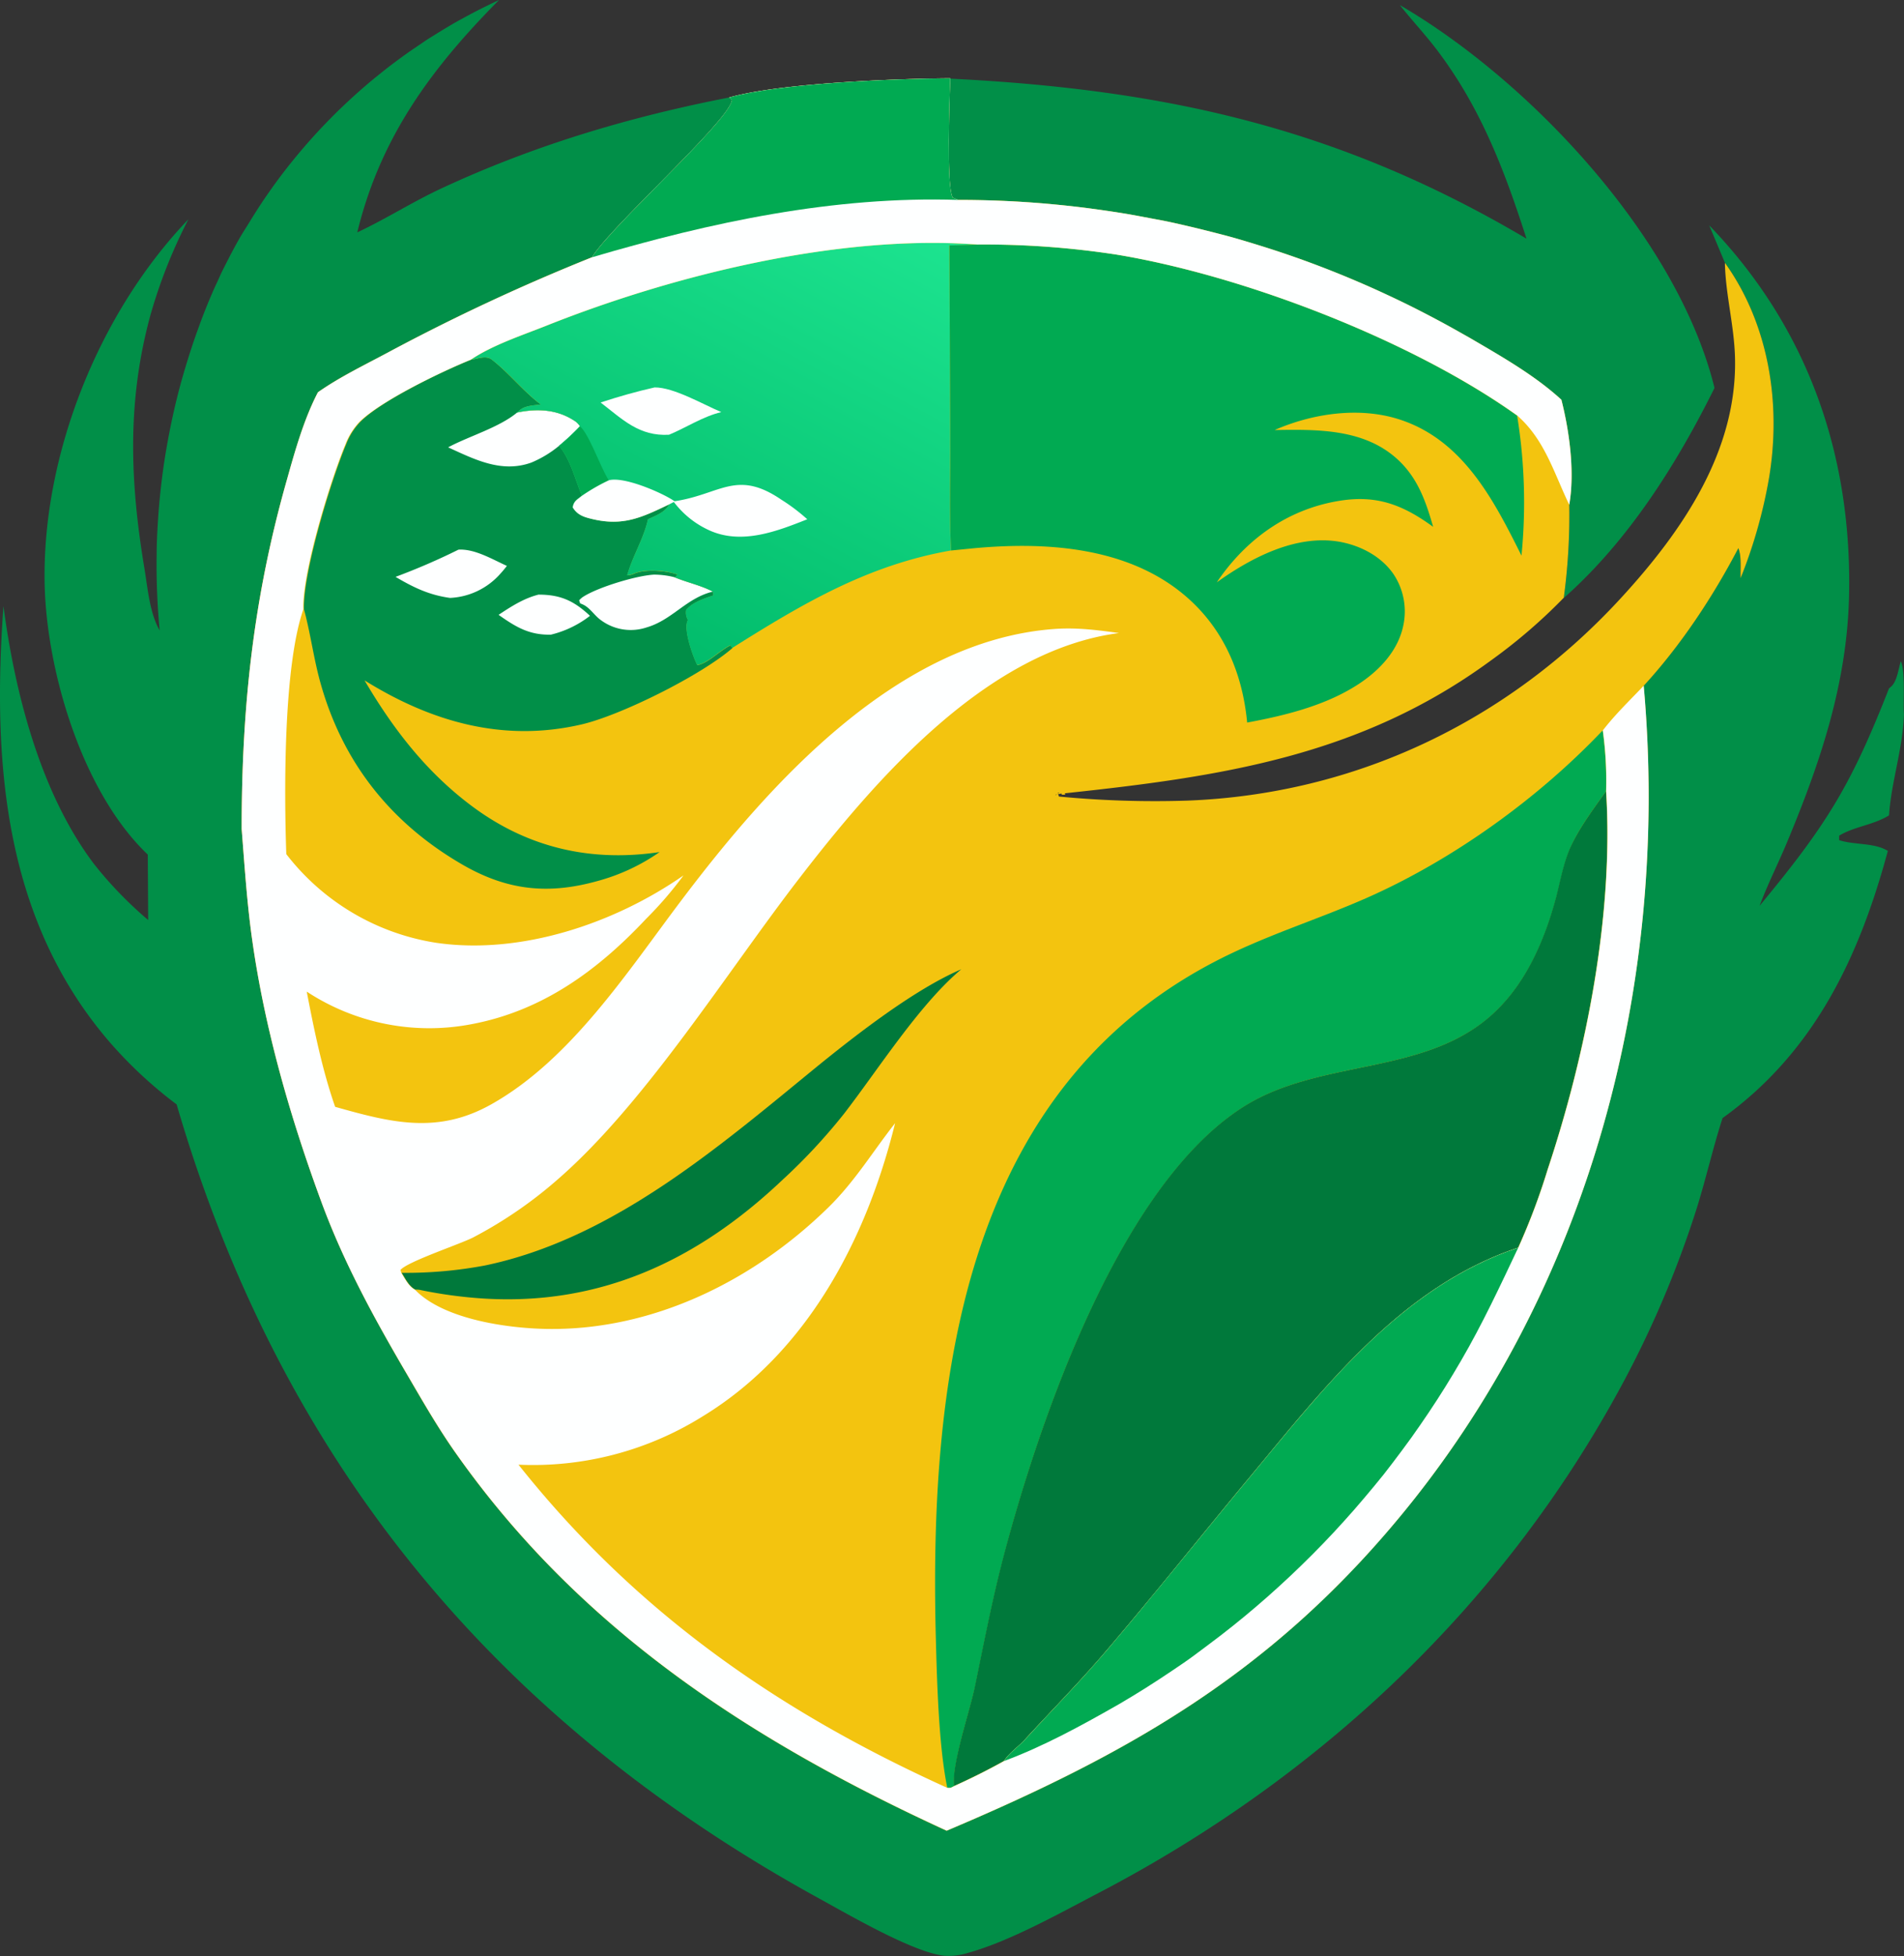 <svg xmlns="http://www.w3.org/2000/svg" xmlns:xlink="http://www.w3.org/1999/xlink" viewBox="0 0 468.98 481.58"><rect x="0" y="0" width="468.98" height="481.58" fill="#333333" stroke="none"/><defs><style>.cls-1{fill:#018f48;}.cls-2{fill:#f3c40f;}.cls-3{fill:#00793b;}.cls-4{fill:#feffff;}.cls-5{fill:url(#linear-gradient);}.cls-6{fill:#01aa52;}</style><linearGradient id="linear-gradient" x1="152.74" y1="798.09" x2="209.51" y2="903.41" gradientTransform="matrix(1, 0, 0, -1, 0, 951.62)" gradientUnits="userSpaceOnUse"><stop offset="0" stop-color="#02bc6b"/><stop offset="1" stop-color="#1ce38f"/></linearGradient></defs><g id="Слой_2" data-name="Слой 2"><g id="Layer_1" data-name="Layer 1"><path class="cls-1" d="M344.8,1.25C376.69,19.84,412.48,57.91,422,94.3c.11.41.21.81.3,1.22-9.32,18.78-21.24,37.68-37.14,51.72a152.41,152.41,0,0,0,1.35-22.89c1.39-8.06.1-18-1.94-25.86-6.57-6-14.88-10.73-22.57-15.23-2.38-1.38-4.77-2.73-7.19-4s-4.87-2.57-7.33-3.8-4.94-2.41-7.45-3.55-5-2.25-7.56-3.31-5.09-2.08-7.66-3.06-5.16-1.91-7.76-2.8-5.22-1.74-7.85-2.54-5.28-1.57-7.93-2.29-5.32-1.39-8-2-5.37-1.21-8.07-1.75-5.4-1-8.11-1.49-5.44-.85-8.16-1.21-5.46-.68-8.2-.95-5.48-.5-8.23-.68-5.49-.31-8.24-.4-5.5-.13-8.25-.13l-1.35-.55c-1.58-2.59-.79-24.9-.61-29.39C287,22,329.82,31.44,376,58.76c-5.3-16.44-11-31.57-21.4-45.58C351.54,9,348,5.3,344.8,1.25Z"/><path class="cls-1" d="M122.92,0C106.24,16.84,93.69,33.8,88,57.21c7-3.27,13.57-7.49,20.61-10.77C131.37,35.83,155,28.78,179.61,24l.65.61c-.33,4.85-30,31.24-34.44,38.73A500,500,0,0,0,95.65,86.75c-5.8,3.11-12,6.07-17.36,9.85-3.44,6.6-5.6,14.36-7.63,21.5-8.28,29-11.19,55.89-11.16,86,.73,9.24,1.33,18.53,2.65,27.7,3.14,21.84,9.4,43.5,17,64.17C84.61,310.7,92,324.25,99.9,337.78c3.89,6.62,7.72,13.37,12.13,19.65,30.78,43.84,73.17,71.2,121.11,93.24,44.9-19,79.34-38.65,110.94-76.45C391.6,317.38,411.38,242,404.83,168.8c9.13-9.87,17.14-22,23.33-33.91.82,2.09.48,5.13.55,7.4a121.55,121.55,0,0,0,7-24.63c3.05-18.11,0-37.75-10.85-53L421,55.48c24.14,25,35.07,56.14,34.46,90.56-.38,21.88-7,41.46-15.33,61.42-2.17,5.2-4.75,10.27-6.72,15.54,16.57-20,22.47-29.55,31.87-53.5l.63-.56c1.37-1.32,1.72-4.31,2.28-6.14,1.15,2.28.56,10.06.77,13.12-.26,8.42-3.11,16.51-3.67,24.82-3.87,2.39-8.63,2.75-12.29,5v1.1c3.81,1.23,8.61.57,12,2.64-7.07,26.18-18.12,49.55-40.71,65.78-2.43,7.48-4.14,15.21-6.52,22.71a252.87,252.87,0,0,1-18.14,42.72c-29.3,54.43-74.58,96.94-129.19,125.42-9.48,4.94-21.66,11.79-31.88,14.63a15.71,15.71,0,0,1-6.31.71c-7.72-1.05-23-9.95-30.21-13.91C122.05,423.71,69.17,359.8,43.51,271.9a107,107,0,0,1-16.2-15C.85,226.5-1.91,187.47.85,149.22c2.82,21.44,9.17,46.14,22.33,63.52A96.81,96.81,0,0,0,36.5,226.5l-.1-16.11C20.38,195.17,11.53,165.57,11,144c-.72-31.95,13.35-67,35.4-90a126.26,126.26,0,0,0-9.38,23.7c-5.77,21.23-5,40.9-1.44,62.29.8,4.79,1.29,11,3.75,15.22q-.44-4.66-.63-9.34t-.11-9.36c0-3.12.18-6.24.39-9.35s.53-6.22.91-9.32.87-6.18,1.43-9.25,1.2-6.13,1.92-9.16,1.54-6.05,2.43-9,1.87-6,2.92-8.9c.4-1.11.8-2.22,1.22-3.32s.85-2.2,1.3-3.3.91-2.18,1.38-3.26,1-2.15,1.47-3.22,1-2.14,1.54-3.19,1.07-2.11,1.62-3.15,1.12-2.08,1.7-3.11S60,57,60.63,56s1.23-2,1.86-3,1.27-2,1.93-3,1.32-1.95,2-2.92,1.37-1.92,2.07-2.87,1.42-1.89,2.15-2.82,1.47-1.85,2.22-2.76,1.51-1.81,2.28-2.7,1.56-1.78,2.35-2.65,1.6-1.74,2.42-2.59,1.65-1.7,2.48-2.53,1.69-1.65,2.55-2.46,1.72-1.61,2.6-2.4,1.77-1.57,2.67-2.34,1.8-1.52,2.72-2.26,1.84-1.48,2.77-2.2,1.88-1.43,2.84-2.13,1.91-1.38,2.88-2.05,2-1.34,2.94-2,2-1.28,3-1.91,2-1.23,3-1.83,2-1.18,3.07-1.76,2.07-1.13,3.12-1.68,2.1-1.08,3.16-1.6S121.85.49,122.92,0Z"/><path class="cls-2" d="M179.61,24c12.42-3.53,40.83-4.64,54.46-4.72-.18,4.49-1,26.8.61,29.39l1.35.55q4.13,0,8.25.13t8.24.4q4.12.27,8.23.68c2.74.27,5.47.58,8.2.95s5.44.76,8.16,1.21,5.42,1,8.11,1.49,5.39,1.12,8.07,1.75,5.34,1.31,8,2,5.3,1.48,7.93,2.29,5.25,1.65,7.85,2.54,5.19,1.82,7.76,2.8,5.13,2,7.66,3.06,5.06,2.16,7.56,3.31,5,2.33,7.45,3.55,4.9,2.5,7.33,3.8,4.81,2.66,7.19,4c7.69,4.5,16,9.2,22.57,15.23,2,7.88,3.33,17.8,1.94,25.86a152.41,152.41,0,0,1-1.35,22.89A134.34,134.34,0,0,1,367,162.77c-32.08,23.46-66.41,28.45-104.71,32.53l.07.35-.8,0-.11-.28-1.44.26.08.12.86-.65-.42.13.3.87a247.39,247.39,0,0,0,31.75,1c41.27-1.61,78.7-19.46,106.61-49.79,15.16-16.47,28.95-36.46,28.15-59.73-.26-7.51-2.21-14.83-2.46-22.29,0-.19,0-.38,0-.58,10.88,15.21,13.9,34.85,10.85,53a121.55,121.55,0,0,1-7,24.63c-.07-2.27.27-5.31-.55-7.4-6.19,11.88-14.2,24-23.33,33.91,6.55,73.16-13.23,148.58-60.75,205.42-31.6,37.8-66,57.47-110.94,76.45-47.94-22-90.33-49.4-121.11-93.24-4.41-6.28-8.24-13-12.13-19.65C92,324.25,84.61,310.7,79.17,295.94c-7.62-20.67-13.88-42.33-17-64.17-1.32-9.17-1.92-18.46-2.65-27.7,0-30.08,2.88-56.93,11.16-86,2-7.14,4.19-14.9,7.63-21.5,5.39-3.78,11.56-6.74,17.36-9.85a500,500,0,0,1,50.17-23.39c4.46-7.49,34.11-33.88,34.44-38.73Z"/><path class="cls-3" d="M236.78,238.63l-.47.39c-10.17,8.76-20.06,24.35-28.43,35.19a142.54,142.54,0,0,1-15.27,16.38c-20.83,19.71-44.83,31-73.92,29.07a111.7,111.7,0,0,1-14.8-2,5.36,5.36,0,0,0-1.59-.17c-1.57-.84-2.43-2.65-3.36-4.13a105.22,105.22,0,0,0,20.51-1.81c31.53-6.56,57.81-29.38,82-49.14C211.24,254.47,225.38,243.51,236.78,238.63Z"/><path class="cls-1" d="M115.93,88.59c1.81-.26,3.82-1.2,5.29,0,4.25,3.33,7.63,7.74,12,11-1.83.25-4,.25-5.34,1.55l-.49.44c4.84-1,9.71-.85,14,1.92a4.37,4.37,0,0,1,1.51,1.45,59.94,59.94,0,0,1-5.15,4.8c2.83,3.42,3.92,8.2,5.61,12.27-1.22,1-2,1.27-2.29,2.87,1.11,1.81,2.65,2.36,4.64,2.84,7.76,1.9,12.39-.35,19.18-3.61-1,2-3.27,2.79-5.26,3.73l-.12.54c-1.17,4.63-3.75,8.71-5,13.26a4.86,4.86,0,0,0,1.67-.4c2.69-1.21,7.93-.77,10.71.2-.48.58-.21.4-.73.64,3.06,1.3,6.59,2,9.48,3.56l.09.94-.87.3c-2.08.73-4.36,1.56-5.82,3.26a3.62,3.62,0,0,0,.42,2.46c-.07.2-.15.41-.21.62-.66,2.34,1.4,8.34,2.54,10.54,2.75-.55,5.51-3.6,8.15-4.89l.48.66c-7.73,6.72-27.42,16.53-37.15,18.8-19.23,4.48-37-.58-53.48-10.84,7.11,12.08,15.34,22.73,26.68,31.13,13.7,10.14,29.19,13.65,46,11.14a49,49,0,0,1-15.33,7.14c-12.17,3.39-22.22,2.29-33.15-4-17.56-10.13-29.48-25-35-44.59-1.68-5.91-2.44-12-4-17.88l-.12-.42c-.28-9.11,6.68-31.77,10.36-40.58a16.59,16.59,0,0,1,3.45-5.52C93.8,98.68,108.87,91.44,115.93,88.59Z"/><path class="cls-4" d="M132.64,146.39c5.44,0,8.73,1.53,12.68,5.22a25.48,25.48,0,0,1-9.63,4.64c-5.37.11-8.63-1.89-12.88-4.88C125.93,149.29,129,147.32,132.64,146.39Z"/><path class="cls-4" d="M112.93,135.32c4-.24,8.31,2.37,11.93,4-.51.64-1,1.27-1.58,1.88a17.58,17.58,0,0,1-12.43,6c-5.16-.71-9-2.57-13.42-5.18A162,162,0,0,0,112.93,135.32Z"/><path class="cls-4" d="M175.58,145.65c-6.53,1.57-10,7-16.36,8.83a12.34,12.34,0,0,1-11.81-2.28c-1.26-1.1-2.28-2.66-3.82-3.37-.23-.11-.46-.19-.69-.29l-.25-.74a4.81,4.81,0,0,1,1.19-1c3.66-2.27,12.83-5.07,17.21-5.33a20.54,20.54,0,0,1,5,.62C169.16,143.39,172.69,144.12,175.58,145.65Z"/><path class="cls-4" d="M127.35,101.58c4.84-1,9.71-.85,14,1.92a4.37,4.37,0,0,1,1.51,1.45,59.94,59.94,0,0,1-5.15,4.8,27.07,27.07,0,0,1-6.83,4.13c-7.32,2.64-13.93-.75-20.5-3.75C115.53,107.37,122.92,105.26,127.35,101.58Z"/><path class="cls-5" d="M115.93,88.59c5.3-3.59,12.61-6,18.58-8.37,31.41-12.53,72.18-22.57,106.2-20-2.29.1-4.58.17-6.87.19l.21,48.11c0,9-.26,18.06.21,27-20.55,3.59-36.58,13.11-53.9,24l-.48-.66c-2.64,1.29-5.4,4.34-8.15,4.89-1.14-2.2-3.2-8.2-2.54-10.54.06-.21.14-.42.21-.62a3.62,3.62,0,0,1-.42-2.46c1.46-1.7,3.74-2.53,5.82-3.26l.87-.3-.09-.94c-2.89-1.53-6.42-2.26-9.48-3.56.52-.24.25-.06.73-.64-2.78-1-8-1.41-10.71-.2a4.86,4.86,0,0,1-1.67.4c1.29-4.55,3.87-8.63,5-13.26l.12-.54c2-.94,4.26-1.71,5.26-3.73-6.79,3.26-11.42,5.51-19.18,3.61-2-.48-3.53-1-4.64-2.84.29-1.6,1.07-1.85,2.29-2.87-1.69-4.07-2.78-8.85-5.61-12.27a59.94,59.94,0,0,0,5.15-4.8,4.37,4.37,0,0,0-1.51-1.45c-4.31-2.77-9.18-2.93-14-1.92l.49-.44c1.39-1.3,3.51-1.3,5.34-1.55-4.33-3.31-7.71-7.72-12-11C119.75,87.39,117.74,88.33,115.93,88.59Z"/><path class="cls-6" d="M142.88,105c2.19,1.78,5.09,10.22,7.1,13.28a46.83,46.83,0,0,0-6.64,3.79c-1.69-4.07-2.78-8.85-5.61-12.27A59.94,59.94,0,0,0,142.88,105Z"/><path class="cls-4" d="M161.23,95.38c4.69-.07,12.07,4.25,16.43,6.07-4.58,1.11-8.54,3.78-12.87,5.58-7.37.42-11.43-3.77-16.85-7.94C152.34,97.64,156.71,96.41,161.23,95.38Z"/><path class="cls-4" d="M150,118.23c3.66-.92,12.28,2.76,15.55,4.78l.61.39.88-.14c10.66-1.87,14.67-7.58,25.45-.22a45.8,45.8,0,0,1,6.35,4.8c-7.56,3-16.16,6.31-24.09,2.74a22.58,22.58,0,0,1-8.77-7l-1.09.56c-6.79,3.26-11.42,5.51-19.18,3.61-2-.48-3.53-1-4.64-2.84.29-1.6,1.07-1.85,2.29-2.87A46.83,46.83,0,0,1,150,118.23Z"/><path class="cls-6" d="M394.76,179.82a90.38,90.38,0,0,1,.82,15c-3.19,4.48-6.62,9-8.81,14-1.62,3.73-2.32,7.89-3.36,11.81-2.74,10.36-7.23,21-15.15,28.51-16.86,15.94-42.93,11.22-62,23.38-30.32,19.3-50,76.56-58.79,109.77-2.88,10.83-5,21.8-7.25,32.76-1.2,5.85-5.82,19.25-5.16,24.64-.77.37-.84.54-1.73.43-2.11-10.19-2.54-26.15-2.82-36.75-1.7-65,7.14-137.82,73.34-168.91,10.62-5,21.84-8.59,32.58-13.31C357.64,211.83,378.75,196.69,394.76,179.82Z"/><path class="cls-6" d="M240.71,60.2A214.89,214.89,0,0,1,275,62.68c31.36,5.17,72.81,21.14,98.69,39.65a133.46,133.46,0,0,1,1.07,34.46c-6.72-13.48-14.18-28.08-29.47-33.33-10-3.45-21.78-1.77-31.33,2.41,10.69-.16,22.39-.36,30.68,7.6,4.68,4.5,6.63,10.17,8.36,16.23-7.31-5.3-13.67-7.88-22.86-6.44-12.29,1.92-22.31,8.79-29.5,18.77-.32.43-.62.88-.92,1.33,8.38-6,19.41-11.81,30.11-10,5.19.9,10.36,3.55,13.42,8a16.53,16.53,0,0,1,2.46,12.34c-1.21,6.45-6,11.46-11.36,14.9-8,5.15-17.89,7.57-27.16,9.29-1.16-12.27-5.87-23.33-15.49-31.41-14.29-12-34.51-13.15-52.2-11.47l-5.23.52c-.47-9-.18-18.05-.21-27l-.21-48.11C236.13,60.37,238.42,60.3,240.71,60.2Z"/><path class="cls-3" d="M395.58,194.8c1.91,30.21-4.88,64.52-14.4,93.12a161.78,161.78,0,0,1-7.24,19.23c-28.67,9.55-47.63,34.24-66.16,56.54-11.88,14.3-23.48,28.89-35.55,43-6.34,7.43-13.31,14.49-19.92,21.7-1.51,1.64-3.89,3.29-5,5.13q-6,3.34-12.31,6.17c-.66-5.39,4-18.79,5.16-24.64,2.26-11,4.37-21.93,7.25-32.76,8.84-33.21,28.47-90.47,58.79-109.77,19.11-12.16,45.18-7.44,62-23.38,7.92-7.49,12.41-18.15,15.15-28.51,1-3.92,1.74-8.08,3.36-11.81C389,203.76,392.39,199.28,395.58,194.8Z"/><path class="cls-4" d="M179.61,24c12.42-3.53,40.83-4.64,54.46-4.72-.18,4.49-1,26.8.61,29.39l1.35.55q4.13,0,8.25.13t8.24.4q4.12.27,8.23.68c2.74.27,5.47.58,8.2.95s5.44.76,8.16,1.21,5.42,1,8.11,1.49,5.39,1.12,8.07,1.75,5.34,1.31,8,2,5.3,1.48,7.93,2.29,5.25,1.65,7.85,2.54,5.19,1.82,7.76,2.8,5.13,2,7.66,3.06,5.06,2.16,7.56,3.31,5,2.33,7.45,3.55,4.9,2.5,7.33,3.8,4.81,2.66,7.19,4c7.69,4.5,16,9.2,22.57,15.23,2,7.88,3.33,17.8,1.94,25.86-3.8-7.84-6-16-12.85-22C347.8,83.82,306.35,67.85,275,62.68a214.89,214.89,0,0,0-34.28-2.48c-34-2.55-74.79,7.49-106.2,20-6,2.38-13.28,4.78-18.58,8.37-7.06,2.85-22.13,10.09-27.4,15.31a16.59,16.59,0,0,0-3.45,5.52C81.4,118.23,74.44,140.89,74.72,150c-4.9,14.13-4.75,44.64-4.2,60.28a57.84,57.84,0,0,0,37,21.84c20.83,3,43.86-4.78,60.83-16.6a92.15,92.15,0,0,1-9.18,10.66c-12,12.79-25.67,22.76-43.22,26a55,55,0,0,1-40.4-8.06c1.82,9.43,3.83,19.31,7,28.37,13.76,3.88,25.15,6.82,38.38-.57,19.66-11,33.65-32.74,46.9-50.26,21.88-29,53.32-64,91.87-66.81,5.45-.4,10.53.25,15.92,1-32.51,4.23-59.86,35.88-78.87,60.55-17.74,23-37.66,54.95-59.05,73.67a106.33,106.33,0,0,1-21.16,14.58c-3.33,1.69-16.18,5.95-17.9,8l.22.74c.93,1.48,1.79,3.29,3.36,4.13,7.06,7.31,22.75,9.48,32.41,9.65,26.2.45,51-11.89,69.4-29.91,6.54-6.4,10.87-13.66,16.44-20.74C213.47,305,198.8,333.08,173,348.74a78.83,78.83,0,0,1-45.29,11.85c28.76,36.17,63.73,60.61,105.6,79.55.89.11,1-.06,1.73-.43q6.28-2.82,12.31-6.17c1.09-1.84,3.47-3.49,5-5.13,6.61-7.21,13.58-14.27,19.92-21.7,12.07-14.13,23.67-28.72,35.55-43,18.53-22.3,37.49-47,66.16-56.54a161.78,161.78,0,0,0,7.24-19.23c9.52-28.6,16.31-62.91,14.4-93.12a90.38,90.38,0,0,0-.82-15c3-3.9,6.67-7.43,10.07-11,6.55,73.16-13.23,148.58-60.75,205.42-31.6,37.8-66,57.47-110.94,76.45-47.94-22-90.33-49.4-121.11-93.24-4.41-6.28-8.24-13-12.13-19.65C92,324.25,84.61,310.7,79.17,295.94c-7.62-20.67-13.88-42.33-17-64.17-1.32-9.17-1.92-18.46-2.65-27.7,0-30.08,2.88-56.93,11.16-86,2-7.14,4.19-14.9,7.63-21.5,5.39-3.78,11.56-6.74,17.36-9.85a500,500,0,0,1,50.17-23.39c4.46-7.49,34.11-33.88,34.44-38.73Z"/><path class="cls-6" d="M179.61,24c12.42-3.53,40.83-4.64,54.46-4.72-.18,4.49-1,26.8.61,29.39l1.35.55c-30.66-1-60.94,5.49-90.21,14.12,4.46-7.49,34.11-33.88,34.44-38.73Z"/><path class="cls-6" d="M247.33,433.54c1.09-1.84,3.47-3.49,5-5.13,6.61-7.21,13.58-14.27,19.92-21.7,12.07-14.13,23.67-28.72,35.55-43,18.53-22.3,37.49-47,66.16-56.54-4.43,9.36-8.85,18.84-14.07,27.79-1.26,2.18-2.56,4.33-3.89,6.47s-2.7,4.25-4.1,6.34-2.83,4.15-4.29,6.2-3,4.06-4.5,6.06-3.09,4-4.69,5.91-3.22,3.86-4.88,5.75-3.34,3.76-5.06,5.6-3.46,3.65-5.24,5.43-3.57,3.53-5.41,5.26-3.69,3.41-5.57,5.08-3.8,3.29-5.74,4.9-3.91,3.17-5.9,4.71-4,3-6,4.51-4.1,2.92-6.19,4.32-4.19,2.78-6.32,4.12-4.28,2.64-6.45,3.91C266.62,424.69,257.06,429.94,247.33,433.54Z"/></g></g></svg>